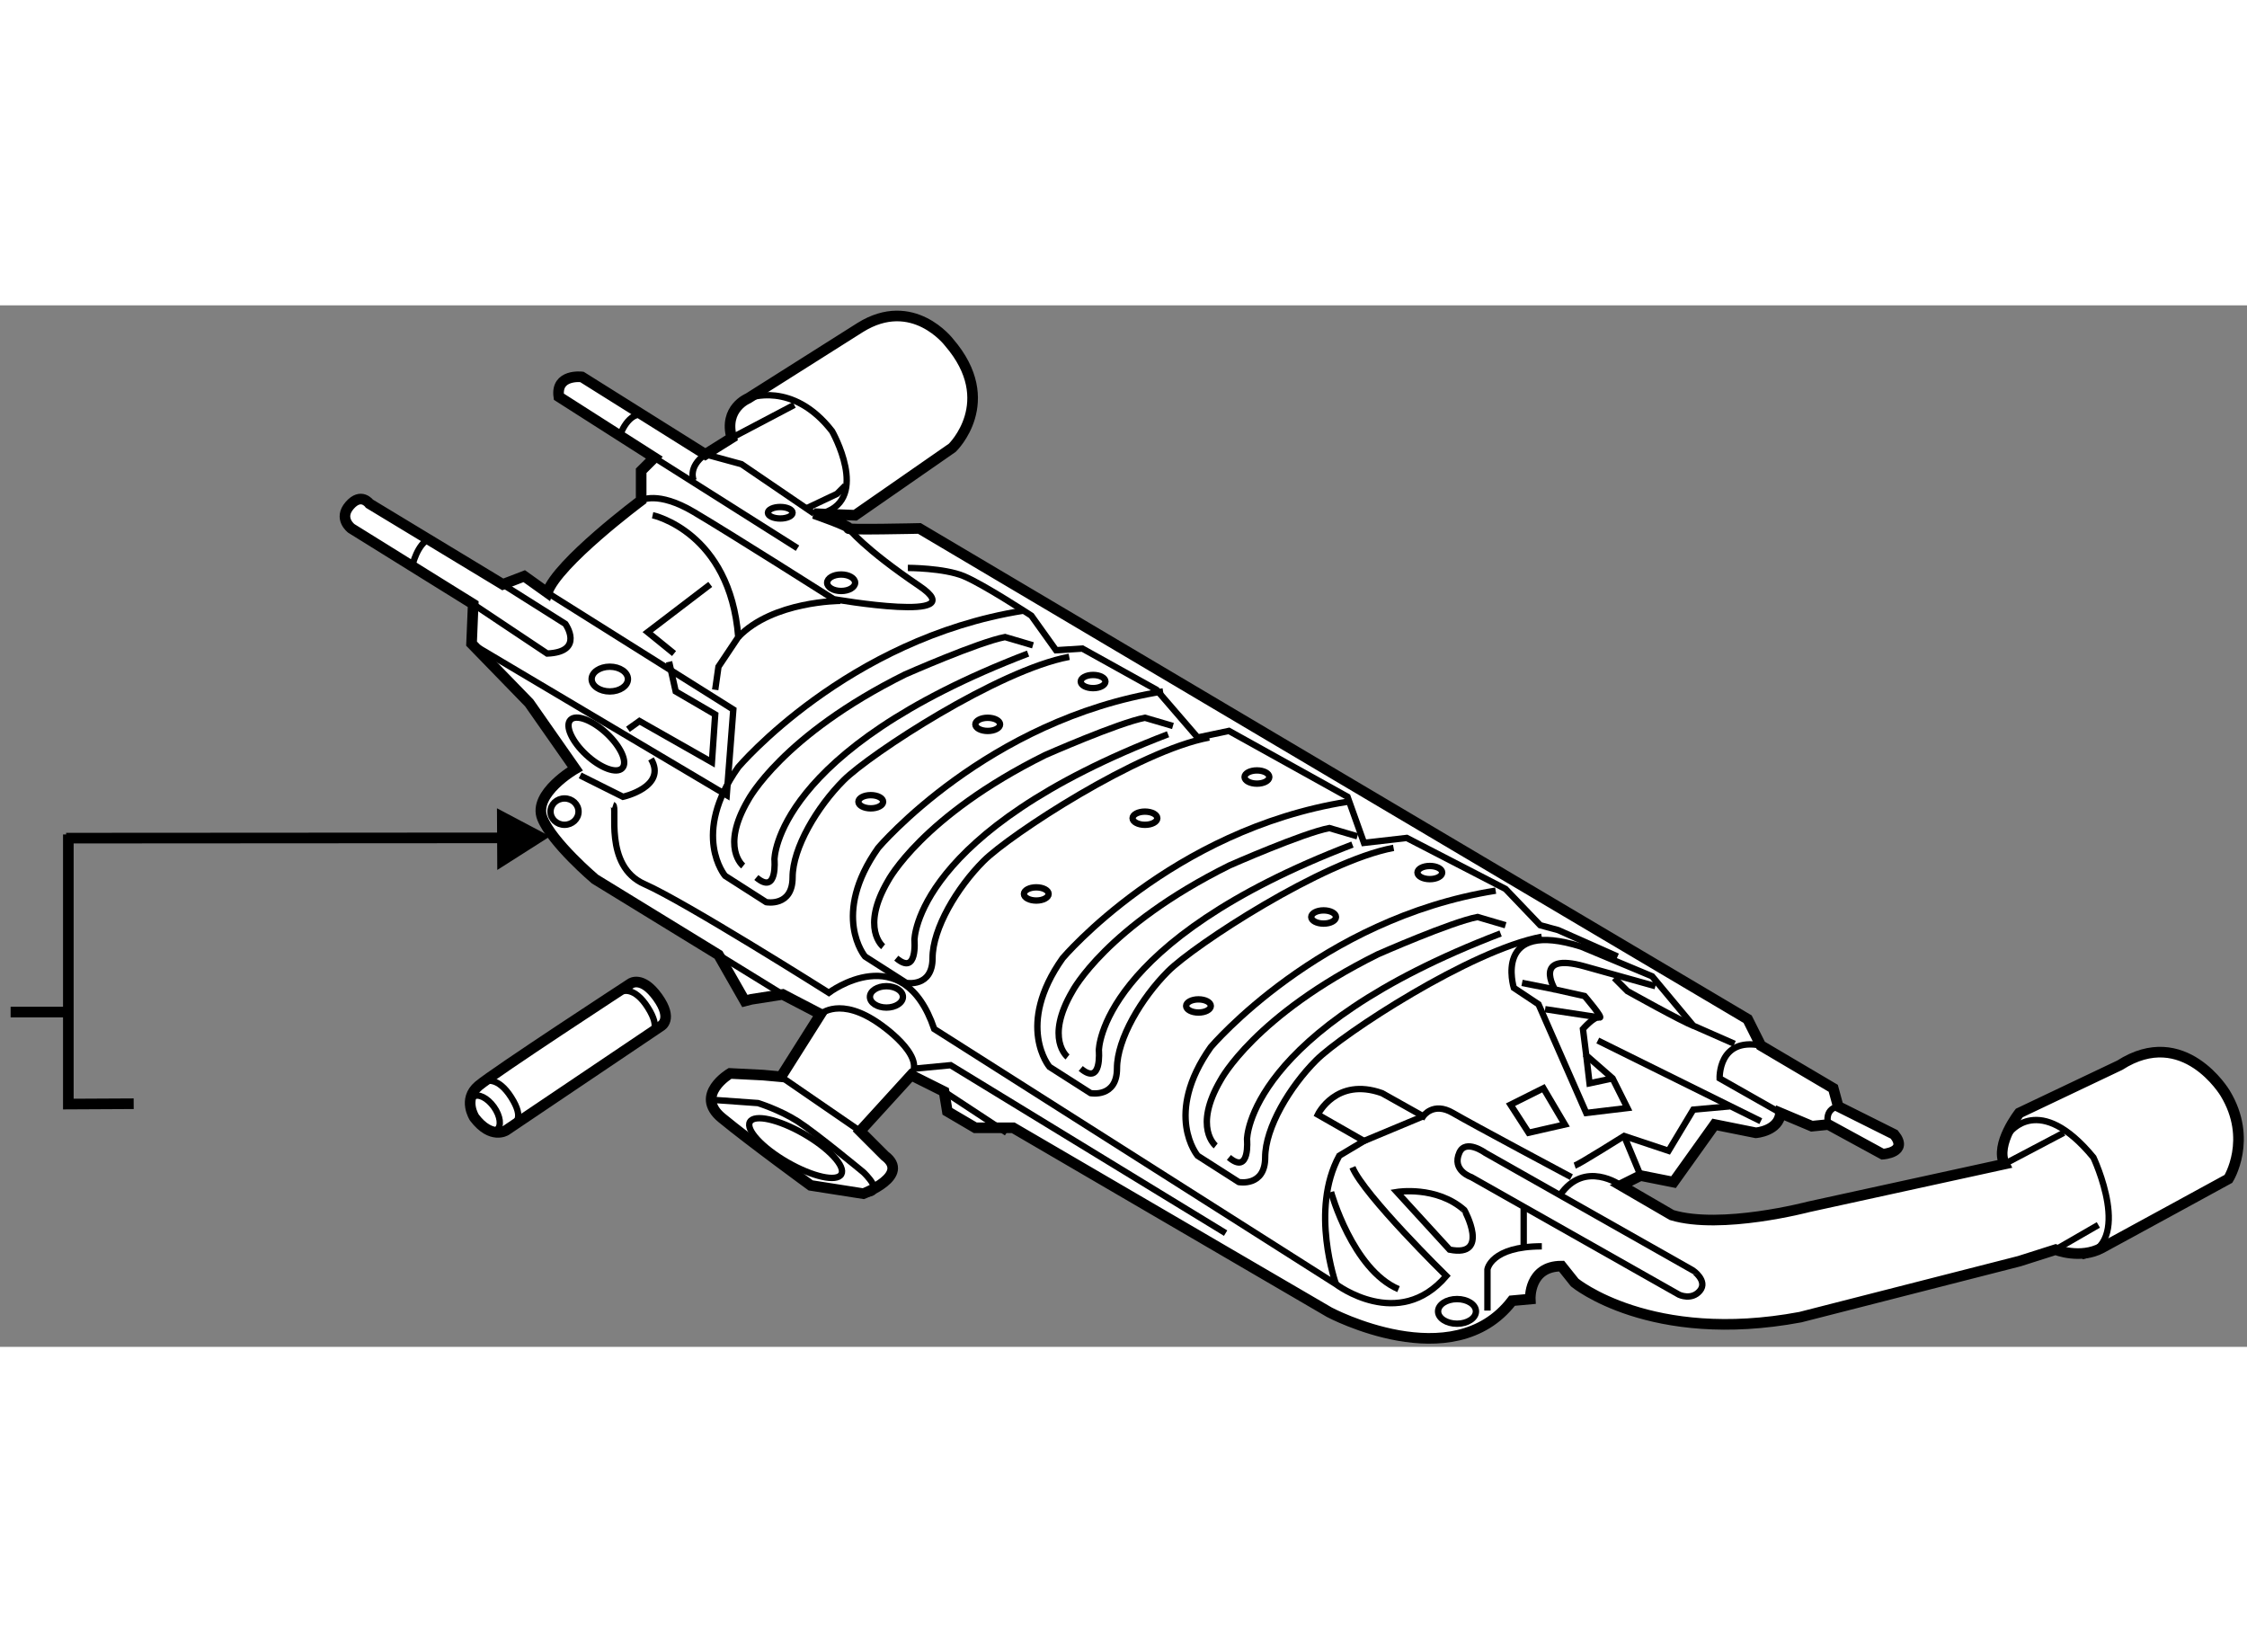<?xml version="1.0" encoding="utf-8"?>
<!-- Generator: Adobe Illustrator 15.1.0, SVG Export Plug-In . SVG Version: 6.00 Build 0)  -->
<!DOCTYPE svg PUBLIC "-//W3C//DTD SVG 1.1//EN" "http://www.w3.org/Graphics/SVG/1.1/DTD/svg11.dtd">
<svg version="1.1" xmlns="http://www.w3.org/2000/svg" xmlns:xlink="http://www.w3.org/1999/xlink" x="0px" y="0px" width="244.8px"
	 height="180px" viewBox="127.699 42.566 105.781 49.031" enable-background="new 0 0 244.8 180" xml:space="preserve">
	
<rect x="127.699" y="42.566" width="105.781" height="49.031" fill="#808080" stroke="none"/>
	
<g><line fill="none" stroke="#000000" stroke-width="0.5" x1="128.199" y1="75.836" x2="131.088" y2="75.836"></line><polyline fill="none" stroke="#000000" stroke-width="0.5" points="133.992,80.151 130.916,80.167 130.916,67.475 		"></polyline><line fill="none" stroke="#000000" stroke-width="0.5" x1="152.25" y1="67.635" x2="130.813" y2="67.648"></line><polygon points="151.109,69.146 153.594,67.564 151.094,66.242 		"></polygon></g><g><path fill="#FFFFFF" stroke="#000000" stroke-width="0.5" d="M163.073,75.235l1.472-0.23l1.784,0.929l-1.861,2.946l-0.852-0.077
			l-1.551-0.078c0,0-1.706,1.008-0.388,2.094c1.317,1.086,4.187,3.177,4.187,3.177l2.479,0.389c0,0,2.249-0.853,1.008-1.783
			l-1.162-1.162l2.403-2.636l1.55,0.775l0.154,0.93l1.318,0.775h1.784l14.882,8.683c0,0,5.815,3.1,8.604-0.543l0.854-0.078
			c0,0-0.077-1.551,1.473-1.551l0.619,0.775c0,0,3.566,2.946,10.621,1.628l10.309-2.635l1.706-0.543c0,0,1.164,0.465,2.171-0.078
			s5.969-3.255,5.969-3.255s1.163-1.861-0.155-4.032c0,0-1.938-3.255-4.962-1.317l-4.729,2.248c0,0-1.162,1.473-0.697,2.403
			l-9.224,2.016c0,0-4.108,1.086-6.436,0.388l-2.401-1.396l0.929-0.464l1.551,0.309l1.938-2.712l1.937,0.389
			c0,0,1.086-0.079,1.164-0.932l1.474,0.621l0.774-0.078l2.559,1.396c0,0,1.239-0.078,0.543-0.93l-2.637-1.318l-0.232-0.854
			l-3.411-2.014l-0.621-1.241l-38.99-23.101c0,0-3.488,0.078-3.333,0s-1.627-0.697-1.627-0.697l1.936,0.076l4.574-3.177
			c0,0,2.25-2.171-0.153-4.962c0,0-1.705-2.247-4.187-0.697l-5.271,3.333c0,0-1.162,0.465-0.774,1.86l-1.241,0.776l-5.813-3.645
			c0,0-1.239-0.153-1.085,0.931l4.497,2.869l-0.621,0.619v1.396c0,0-3.953,2.945-4.419,4.341l-1.086-0.776l-1.008,0.388
			l-6.277-3.798c0,0-0.389-0.543-0.932,0.078c-0.543,0.619,0.078,1.084,0.078,1.084l5.737,3.565l-0.077,1.86l2.712,2.791l2.17,3.102
			c0,0-2.015,1.162-1.55,2.325c0.466,1.162,2.479,2.867,2.479,2.867l5.814,3.565l1.24,2.172L163.073,75.235z"></path><path fill="none" stroke="#000000" stroke-width="0.3" d="M207.724,88.957c-0.389,0.466-0.978,0.186-0.978,0.186l-9.78-5.536
			c0,0-0.947-0.308-0.561-1.161c0.297-0.65,1.21,0.014,1.21,0.014l9.78,5.536C207.396,87.995,208.111,88.491,207.724,88.957z"></path><line fill="none" stroke="#000000" stroke-width="0.3" x1="164.468" y1="78.88" x2="168.189" y2="81.438"></line><line fill="none" stroke="#000000" stroke-width="0.3" x1="162.144" y1="48.803" x2="165.088" y2="47.253"></line><polyline fill="none" stroke="#000000" stroke-width="0.3" points="165.631,52.137 167.104,51.439 167.491,51.051 		"></polyline><path fill="none" stroke="#000000" stroke-width="0.3" d="M162.918,46.943c0,0,2.093-0.854,3.954,1.55c0,0,1.781,3.14-0.388,3.837
			"></path><polyline fill="none" stroke="#000000" stroke-width="0.3" points="149.896,58.492 161.911,65.624 162.221,61.594 153.461,56.09 
					"></polyline><line fill="none" stroke="#000000" stroke-width="0.3" x1="158.501" y1="49.734" x2="165.243" y2="53.998"></line><path fill="none" stroke="#000000" stroke-width="0.3" d="M157.88,51.749c0,0,0.775-0.465,2.479,0.543
			c1.706,1.007,6.589,4.106,6.589,4.106s6.667,1.164,4.031-0.619c-2.636-1.782-3.333-2.713-3.333-2.713"></path><polyline fill="none" stroke="#000000" stroke-width="0.3" points="159.43,58.958 158.19,57.951 161.135,55.703 		"></polyline><path fill="none" stroke="#000000" stroke-width="0.3" d="M149.974,56.632l3.487,2.326c1.783-0.078,0.854-1.395,0.854-1.395
			l-2.947-1.86"></path><polyline fill="none" stroke="#000000" stroke-width="0.3" points="157.26,62.524 157.803,62.137 161.213,64.074 161.368,61.826 
			159.508,60.741 159.197,59.345 		"></polyline><path fill="none" stroke="#000000" stroke-width="0.3" d="M155.012,64.695l2.015,1.007c0,0,2.094-0.466,1.319-1.783"></path><path fill="none" stroke="#000000" stroke-width="0.3" d="M156.562,66.09c0.232,0.077-0.466,2.868,1.474,3.721
			c1.937,0.853,8.682,5.116,8.682,5.116s3.488-2.636,4.961,1.705l18.914,12.015c0,0,2.944,2.248,5.194-0.388
			c0,0-3.876-3.798-4.419-5.115"></path><path fill="none" stroke="#000000" stroke-width="0.3" d="M161.213,79.965l2.17,0.155c0,0,1.007,0.31,1.86,0.853
			c0.854,0.544,3.101,2.403,3.101,2.403s1.163,1.085,0,1.008"></path><path fill="none" stroke="#000000" stroke-width="0.3" d="M166.329,75.934c0,0,0.93-0.853,2.79,0.466c0,0,2.171,1.473,1.474,2.403
			"></path><ellipse transform="matrix(0.867 0.498 -0.498 0.867 62.831 -71.332)" fill="none" stroke="#000000" stroke-width="0.3" cx="165.243" cy="82.214" rx="2.48" ry="0.774"></ellipse><ellipse fill="none" stroke="#000000" stroke-width="0.3" cx="154.275" cy="66.4" rx="0.659" ry="0.62"></ellipse><ellipse fill="none" stroke="#000000" stroke-width="0.3" cx="156.406" cy="60.16" rx="0.854" ry="0.582"></ellipse><ellipse fill="none" stroke="#000000" stroke-width="0.3" cx="196.29" cy="89.927" rx="0.891" ry="0.58"></ellipse><path fill="none" stroke="#000000" stroke-width="0.3" d="M213.77,81.128c0,0-0.231-0.698,0.465-0.853"></path><path fill="none" stroke="#000000" stroke-width="0.3" d="M211.521,80.585l-2.867-1.627c0,0-0.078-1.938,1.937-1.55"></path><line fill="none" stroke="#000000" stroke-width="0.3" x1="202.917" y1="77.175" x2="210.591" y2="80.973"></line><path fill="none" stroke="#000000" stroke-width="0.3" d="M205.63,74.616l-3.334-0.931c-2.479-0.696-1.395,1.086-1.395,1.086
			l1.395,0.311c0,0,0.931,1.085,0.698,1.007c-0.232-0.077-0.775,0.543-0.775,0.543l0.155,1.24l1.241,1.086l0.698,1.395l-1.939,0.232
			l-2.247-5.116l-1.163-0.774c0,0-1.009-3.257,3.177-1.938l3.335,1.395l1.938,2.325l1.938,0.854"></path><path fill="none" stroke="#000000" stroke-width="0.3" d="M207.413,76.477c-0.466-0.155-3.1-1.627-3.1-1.627l-0.621-0.621"></path><path fill="none" stroke="#000000" stroke-width="0.3" d="M201.831,83.066c0.232-0.078,2.327-1.396,2.327-1.396l2.091,0.697
			l1.164-1.938l1.705-0.154"></path><line fill="none" stroke="#000000" stroke-width="0.3" x1="204.932" y1="83.531" x2="204.158" y2="81.671"></line><path fill="none" stroke="#000000" stroke-width="0.3" d="M204.003,83.995c0,0-1.707-1.239-2.869,0.466"></path><path fill="none" stroke="#000000" stroke-width="0.3" d="M190.592,88.646c0,0-1.241-3.487,0.155-6.046l1.163-0.696l-2.172-1.241
			c0,0,0.854-1.783,3.023-1.009l1.938,1.086c0,0,0.465-0.698,1.396-0.155c0.929,0.543,5.579,3.022,5.579,3.022"></path><line fill="none" stroke="#000000" stroke-width="0.3" x1="199.429" y1="87.02" x2="199.429" y2="85.081"></line><path fill="none" stroke="#000000" stroke-width="0.3" d="M197.723,89.888V87.95c0,0,0.155-1.086,2.56-1.086"></path><path fill="none" stroke="#000000" stroke-width="0.3" d="M195.941,87.02l-2.482-2.714c0,0,1.861-0.311,3.179,0.854
			C196.638,85.159,197.878,87.407,195.941,87.02z"></path><line fill="none" stroke="#000000" stroke-width="0.3" x1="191.91" y1="81.904" x2="194.7" y2="80.74"></line><path fill="none" stroke="#000000" stroke-width="0.3" d="M190.359,84.306c0,0,1.008,3.645,3.177,4.574"></path><polygon fill="none" stroke="#000000" stroke-width="0.3" points="199.662,81.517 198.809,80.197 200.359,79.422 201.367,81.128 
					"></polygon><polyline fill="none" stroke="#000000" stroke-width="0.3" points="203.615,78.958 202.529,79.19 202.374,77.872 		"></polyline><line fill="none" stroke="#000000" stroke-width="0.3" x1="200.438" y1="75.701" x2="202.994" y2="76.089"></line><line fill="none" stroke="#000000" stroke-width="0.3" x1="200.901" y1="74.771" x2="199.352" y2="74.462"></line><line fill="none" stroke="#000000" stroke-width="0.3" x1="222.063" y1="82.988" x2="224.854" y2="81.517"></line><line fill="none" stroke="#000000" stroke-width="0.3" x1="224.467" y1="87.02" x2="226.482" y2="85.857"></line><path fill="none" stroke="#000000" stroke-width="0.3" d="M222.297,81.517c0,0,1.395-1.939,3.953,1.162
			c0,0,1.938,4.107-0.542,4.651"></path><ellipse fill="none" stroke="#000000" stroke-width="0.3" cx="169.429" cy="75.121" rx="0.776" ry="0.503"></ellipse><polyline fill="none" stroke="#000000" stroke-width="0.3" points="170.825,78.492 172.451,78.337 185.397,86.243 		"></polyline><line fill="none" stroke="#000000" stroke-width="0.3" x1="161.522" y1="73.143" x2="164.545" y2="75.005"></line><line fill="none" stroke="#000000" stroke-width="0.3" x1="172.143" y1="79.578" x2="175.089" y2="81.517"></line><ellipse transform="matrix(0.68 -0.733 0.733 0.68 3.525 134.444)" fill="none" stroke="#000000" stroke-width="0.3" cx="155.786" cy="63.183" rx="0.697" ry="1.667"></ellipse><path fill="none" stroke="#000000" stroke-width="0.3" d="M161.368,60.664l0.154-1.086l0.932-1.395
			c-0.389-4.961-4.032-5.737-4.032-5.737"></path><path fill="none" stroke="#000000" stroke-width="0.3" d="M167.259,56.478c0,0-3.179,0-4.805,1.705"></path><path fill="none" stroke="#000000" stroke-width="0.3" d="M170.438,54.927c0,0,1.704,0,2.635,0.388
			c0.931,0.388,3.179,1.86,3.179,1.86l1.162,1.627l1.241-0.078l3.488,1.939l1.938,2.247l1.473-0.31l5.582,3.101l0.775,2.17
			l2.014-0.232l4.651,2.403l1.63,1.705l0.852,0.232l2.791,1.241"></path><path fill="none" stroke="#000000" stroke-width="0.3" d="M193.304,68.105c-3.333,0.62-9.379,4.573-10.618,5.813
			c-1.241,1.241-2.403,3.179-2.403,4.573s-1.24,1.162-1.24,1.162l-1.939-1.239c0,0-1.627-1.938,0.621-5.115
			c0,0,5.117-6.048,13.411-7.365"></path><path fill="none" stroke="#000000" stroke-width="0.3" d="M177.956,77.949c0,0-1.086-0.852,0.233-3.1c0,0,1.59-3.037,7.395-5.918
			c0,0,3.456-1.524,4.697-1.758l1.319,0.389"></path><path fill="none" stroke="#000000" stroke-width="0.3" d="M191.367,67.95c-11.937,4.573-11.937,9.688-11.937,9.688
			s0.153,1.705-0.854,0.854"></path><path fill="none" stroke="#000000" stroke-width="0.3" d="M184.623,62.911c-3.334,0.62-9.379,4.573-10.62,5.814
			c-1.241,1.239-2.403,3.178-2.403,4.572c0,1.396-1.239,1.164-1.239,1.164l-1.939-1.24c0,0-1.628-1.938,0.62-5.116
			c0,0,5.117-6.047,13.411-7.365"></path><path fill="none" stroke="#000000" stroke-width="0.3" d="M169.274,72.757c0,0-1.086-0.854,0.232-3.102
			c0,0,1.59-3.037,7.395-5.917c0,0,3.457-1.524,4.698-1.757l1.318,0.387"></path><path fill="none" stroke="#000000" stroke-width="0.3" d="M182.686,62.757c-11.938,4.574-11.938,9.689-11.938,9.689
			s0.155,1.705-0.854,0.852"></path><path fill="none" stroke="#000000" stroke-width="0.3" d="M178.034,59.113c-3.333,0.621-9.381,4.574-10.62,5.813
			c-1.24,1.241-2.403,3.18-2.403,4.574s-1.241,1.162-1.241,1.162l-1.937-1.24c0,0-1.629-1.938,0.621-5.115
			c0,0,5.115-6.046,13.409-7.365"></path><path fill="none" stroke="#000000" stroke-width="0.3" d="M162.685,68.957c0,0-1.084-0.852,0.233-3.1c0,0,1.592-3.038,7.395-5.918
			c0,0,3.458-1.524,4.699-1.757l1.315,0.388"></path><path fill="none" stroke="#000000" stroke-width="0.3" d="M176.096,58.958c-11.938,4.574-11.938,9.691-11.938,9.691
			s0.155,1.703-0.852,0.852"></path><path fill="none" stroke="#000000" stroke-width="0.3" d="M200.28,72.291c-3.334,0.619-9.378,4.572-10.619,5.813
			c-1.24,1.239-2.402,3.178-2.402,4.574c0,1.395-1.241,1.161-1.241,1.161l-1.938-1.239c0,0-1.628-1.938,0.619-5.117
			c0,0,5.117-6.046,13.411-7.363"></path><path fill="none" stroke="#000000" stroke-width="0.3" d="M184.932,82.135c0,0-1.084-0.853,0.233-3.101
			c0,0,1.59-3.036,7.396-5.917c0,0,3.457-1.524,4.696-1.757l1.318,0.388"></path><path fill="none" stroke="#000000" stroke-width="0.3" d="M198.343,72.136c-11.938,4.574-11.938,9.689-11.938,9.689
			s0.155,1.705-0.853,0.854"></path><ellipse fill="none" stroke="#000000" stroke-width="0.3" cx="174.197" cy="62.292" rx="0.582" ry="0.31"></ellipse><ellipse fill="none" stroke="#000000" stroke-width="0.3" cx="181.599" cy="66.71" rx="0.582" ry="0.311"></ellipse><ellipse fill="none" stroke="#000000" stroke-width="0.3" cx="190.01" cy="71.36" rx="0.582" ry="0.311"></ellipse><ellipse fill="none" stroke="#000000" stroke-width="0.3" cx="184.119" cy="75.548" rx="0.581" ry="0.31"></ellipse><ellipse fill="none" stroke="#000000" stroke-width="0.3" cx="176.483" cy="70.275" rx="0.581" ry="0.311"></ellipse><ellipse fill="none" stroke="#000000" stroke-width="0.3" cx="168.692" cy="65.935" rx="0.582" ry="0.311"></ellipse><ellipse fill="none" stroke="#000000" stroke-width="0.3" cx="179.158" cy="60.276" rx="0.581" ry="0.31"></ellipse><ellipse fill="none" stroke="#000000" stroke-width="0.3" cx="186.871" cy="64.771" rx="0.582" ry="0.311"></ellipse><ellipse fill="none" stroke="#000000" stroke-width="0.3" cx="195.01" cy="69.268" rx="0.582" ry="0.31"></ellipse><ellipse fill="none" stroke="#000000" stroke-width="0.3" cx="164.43" cy="52.33" rx="0.581" ry="0.271"></ellipse><ellipse fill="none" stroke="#000000" stroke-width="0.3" cx="167.297" cy="55.625" rx="0.658" ry="0.388"></ellipse><path fill="none" stroke="#000000" stroke-width="0.3" d="M160.359,50.818c0,0-0.311-0.619,0.543-1.24l1.705,0.465l3.412,2.326"></path><path fill="none" stroke="#000000" stroke-width="0.3" d="M156.871,48.726c0,0,0.389-1.24,1.241-1.007"></path><path fill="none" stroke="#000000" stroke-width="0.3" d="M147.104,54.849c0,0,0.231-1.084,0.853-1.317"></path></g>



	
<g><path fill="#FFFFFF" stroke="#000000" stroke-width="0.5" d="M158.818,76.491l-7.299,4.916c0,0-0.691,0.442-1.486-0.602
			c0,0-0.561-0.858,0.192-1.496s7.165-4.82,7.165-4.82s0.534-0.38,1.271,0.654C159.399,76.177,158.818,76.491,158.818,76.491z"></path><ellipse transform="matrix(-0.581 -0.814 0.814 -0.581 172.435 250.032)" fill="none" stroke="#000000" stroke-width="0.3" cx="150.619" cy="80.602" rx="0.953" ry="0.511"></ellipse><path fill="none" stroke="#000000" stroke-width="0.3" d="M151.902,81.065c0,0,0.514-0.186-0.131-1.207
			c-0.645-1.022-1.206-0.76-1.206-0.76"></path><path fill="none" stroke="#000000" stroke-width="0.3" d="M158.33,76.831c0,0,0.514-0.185-0.131-1.207s-1.206-0.76-1.206-0.76"></path></g>


</svg>